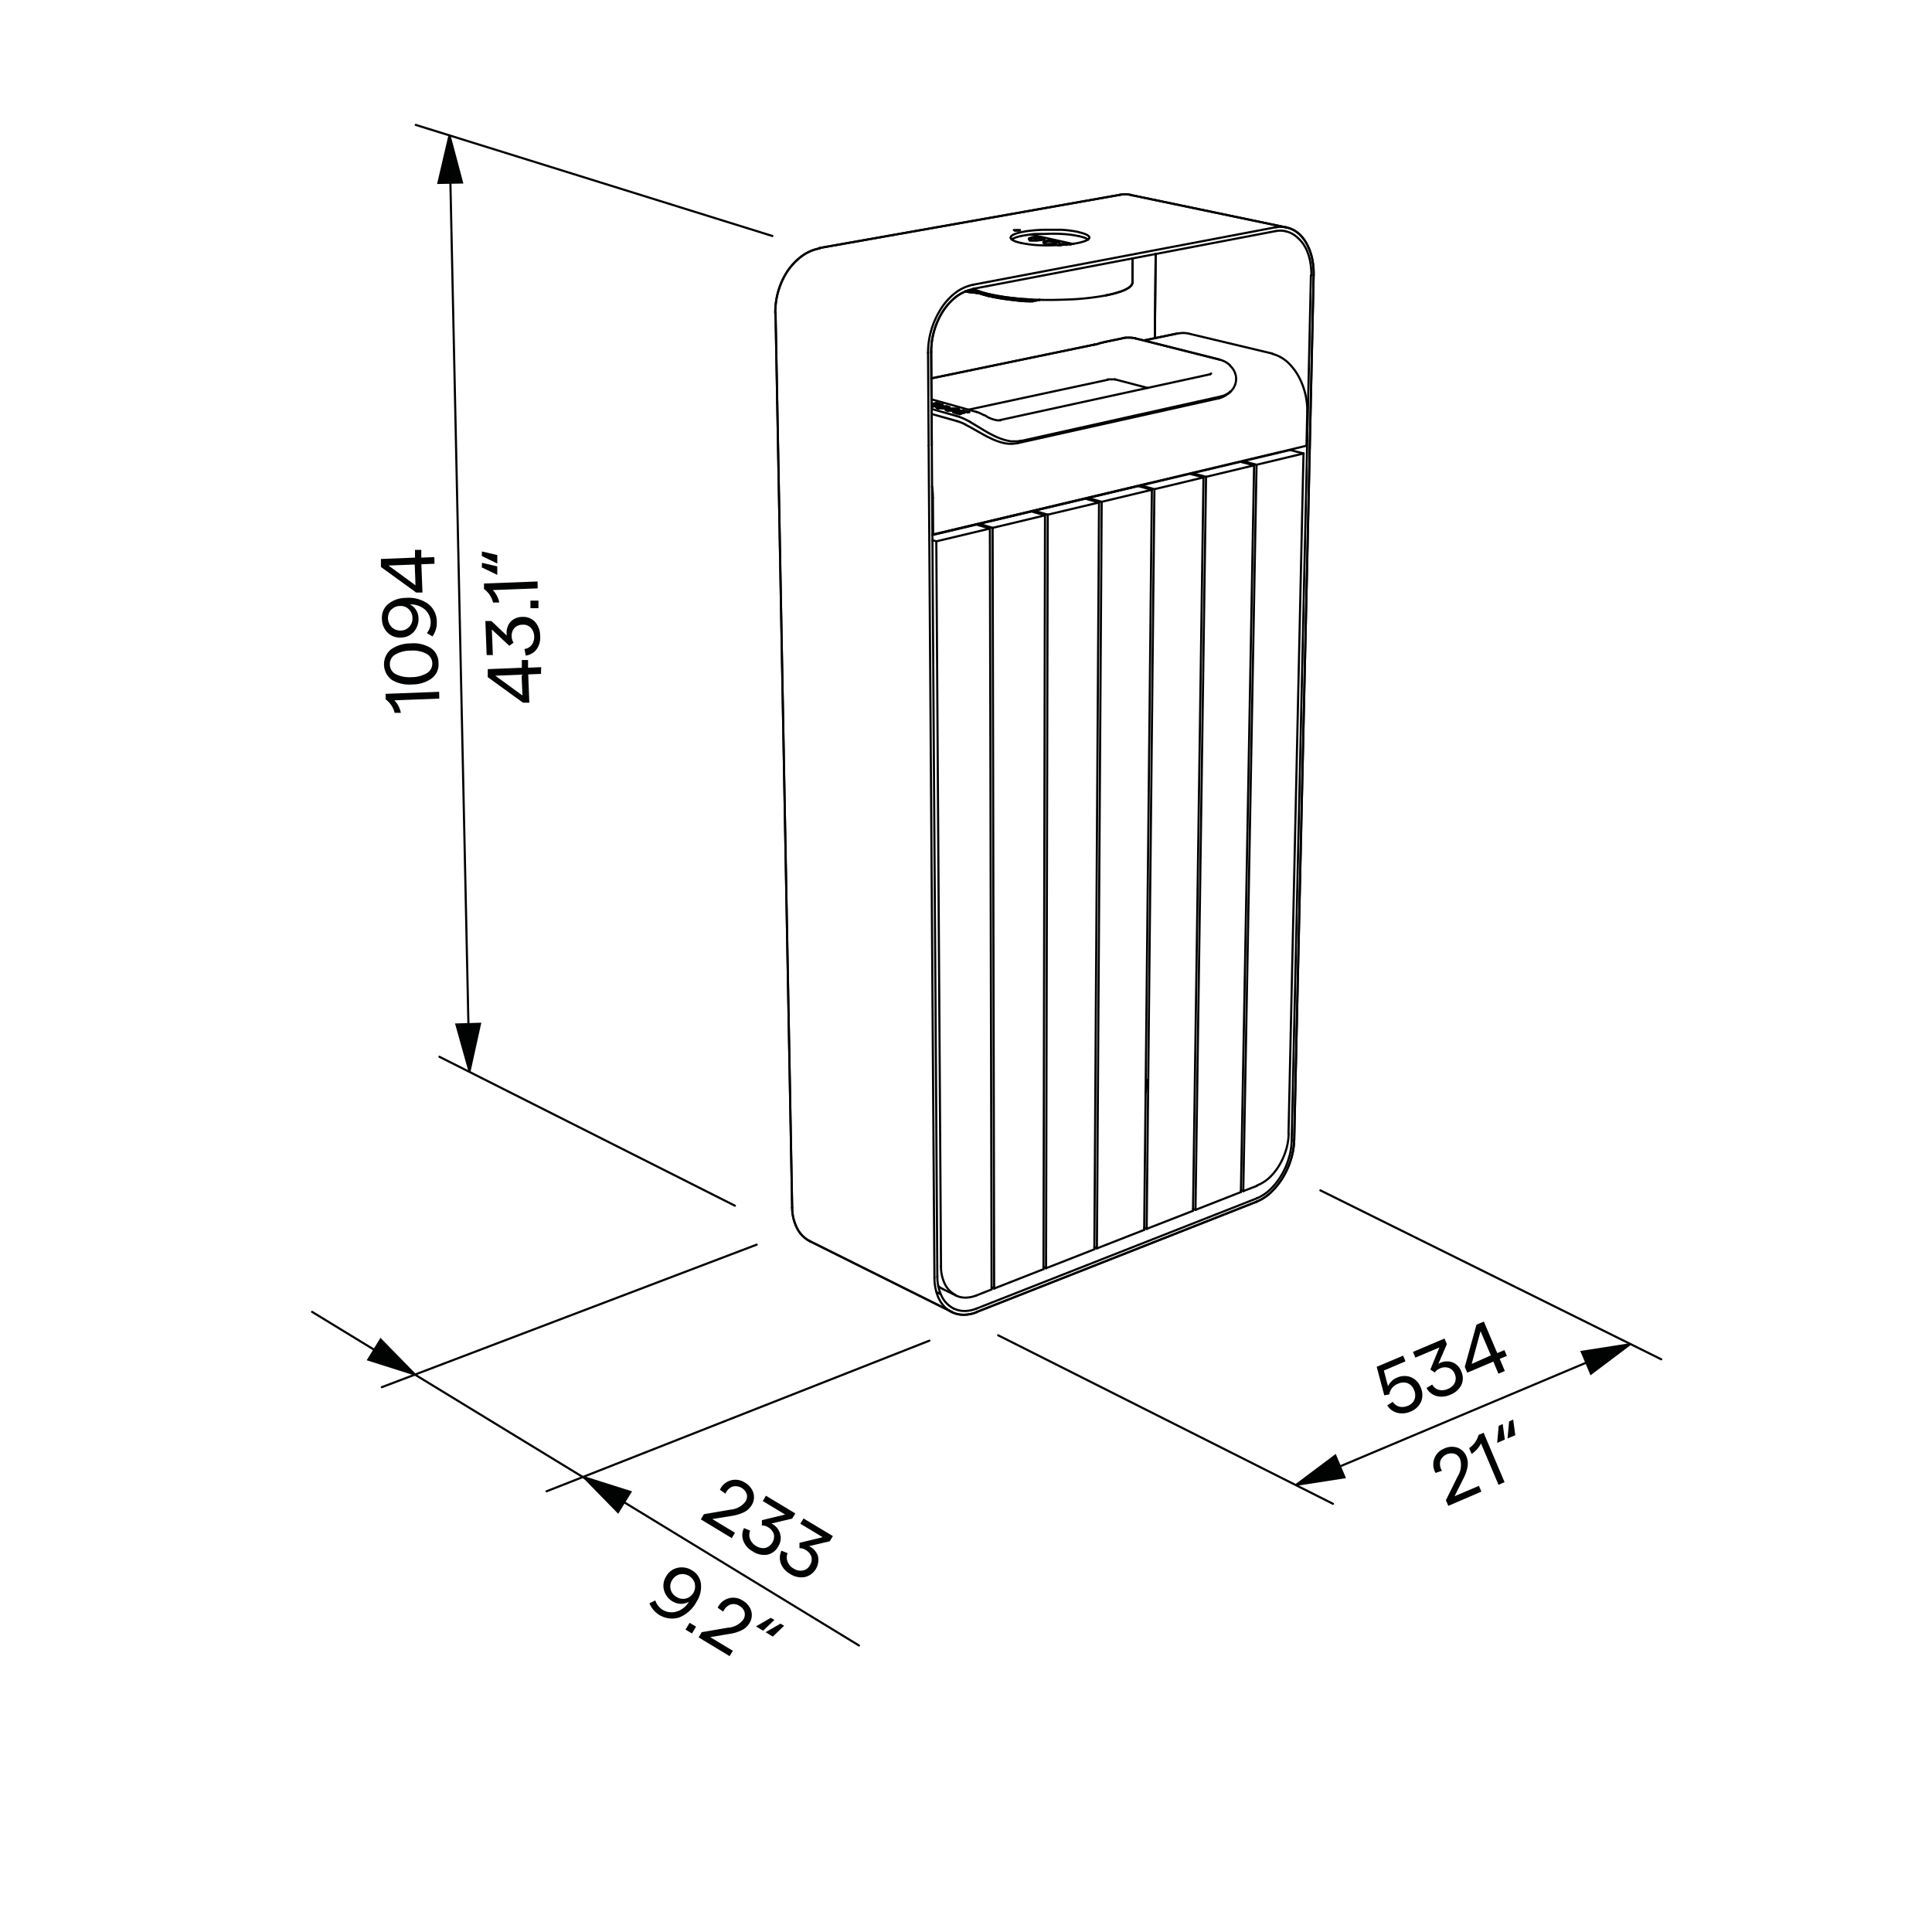 <svg id="Vrstva_1" data-name="Vrstva 1" xmlns="http://www.w3.org/2000/svg" viewBox="0 0 226.77 226.77">
  <defs>
    <style>
      .cls-1 {
        fill: none;
        stroke: #010101;
        stroke-linecap: round;
        stroke-linejoin: round;
      }

      .cls-1, .cls-2 {
        stroke-width: 0.25px;
      }

      .cls-2, .cls-4 {
        fill: #010202;
      }

      .cls-2 {
        stroke: #010202;
        stroke-miterlimit: 10;
      }

      .cls-3 {
        isolation: isolate;
      }
    </style>
  </defs>
  <g>
    <line class="cls-1" x1="110.1" y1="47.95" x2="110.1" y2="47.78"/>
    <path class="cls-1" d="M112.36,48.1a.09.09,0,0,1,0,0l0,0-.11,0"/>
    <line class="cls-1" x1="112.36" y1="48.1" x2="112.36" y2="48.25"/>
    <path class="cls-1" d="M111,48.1a0,0,0,0,0,0,0l0,0,0,0,.06,0,.17,0,.34,0a2.75,2.75,0,0,0,.7,0"/>
    <line class="cls-1" x1="117.4" y1="49.3" x2="142.04" y2="43.93"/>
    <path class="cls-1" d="M119.47,52a3.68,3.68,0,0,1-1.65,0,7,7,0,0,1-1.57-.57l-.38-.18-.37-.2-.73-.41c-.46-.26-1-.57-1.46-.8"/>
    <line class="cls-1" x1="143.06" y1="46.75" x2="119.47" y2="52.01"/>
    <line class="cls-1" x1="109.33" y1="46.87" x2="114.61" y2="48.35"/>
    <line class="cls-1" x1="112.37" y1="49.44" x2="109.35" y2="48.59"/>
    <path class="cls-1" d="M112.62,48.11a.08.08,0,0,1,0,.06l-.08,0-.15,0"/>
    <path class="cls-1" d="M111.27,48.1l0,0,0,0,.11,0"/>
    <line class="cls-1" x1="111.27" y1="48.25" x2="111.27" y2="48.1"/>
    <line class="cls-1" x1="111.18" y1="47.78" x2="111.18" y2="47.8"/>
    <line class="cls-1" x1="109.64" y1="47.52" x2="109.62" y2="47.53"/>
    <line class="cls-1" x1="109.64" y1="47.44" x2="109.64" y2="47.53"/>
    <line class="cls-1" x1="110.69" y1="47.73" x2="110.69" y2="47.83"/>
    <path class="cls-1" d="M110.91,47.89a2,2,0,0,1-.42,0,.76.76,0,0,1-.21,0,.19.19,0,0,1-.1,0s0,0-.06,0l0,0"/>
    <line class="cls-1" x1="110.91" y1="47.97" x2="110.91" y2="47.89"/>
    <path class="cls-1" d="M110.29,47.85l-.11,0,0,0a.07.07,0,0,0,0,.05"/>
    <path class="cls-1" d="M111.38,48s.07-.05.07-.08"/>
    <path class="cls-1" d="M112.21,48.18h0"/>
    <line class="cls-1" x1="112.27" y1="48.42" x2="112.27" y2="48.52"/>
    <path class="cls-1" d="M143.31,46.53a2.63,2.63,0,0,0,.59-.22,1.82,1.82,0,0,0,.51-.36"/>
    <path class="cls-1" d="M119.86,51.75l11.72-2.61,1.47-.33,1.46-.32,2.93-.66,5.87-1.3"/>
    <line class="cls-1" x1="133.28" y1="39.72" x2="143.12" y2="42.2"/>
    <line class="cls-1" x1="134.69" y1="45.53" x2="130.87" y2="44.53"/>
    <line class="cls-1" x1="111.9" y1="48.41" x2="112.62" y2="48.62"/>
    <line class="cls-1" x1="112.57" y1="48.36" x2="113.02" y2="48.48"/>
    <line class="cls-1" x1="112.85" y1="48.21" x2="113.58" y2="48.41"/>
    <line class="cls-1" x1="110.5" y1="47.77" x2="110.91" y2="47.89"/>
    <line class="cls-1" x1="111.18" y1="47.8" x2="111.38" y2="47.86"/>
    <line class="cls-1" x1="109.44" y1="47.48" x2="109.89" y2="47.6"/>
    <line class="cls-1" x1="109.9" y1="47.38" x2="110.44" y2="47.53"/>
    <path class="cls-1" d="M111.18,47.92a2.75,2.75,0,0,1-.7,0l-.34,0-.17,0,0,0,0,0,0,0v0"/>
    <line class="cls-1" x1="109.34" y1="47.69" x2="109.48" y2="47.73"/>
    <line class="cls-1" x1="109.32" y1="44.41" x2="128.45" y2="40.45"/>
    <path class="cls-1" d="M110.69,47.82h0"/>
    <line class="cls-1" x1="109.34" y1="47.5" x2="109.44" y2="47.48"/>
    <line class="cls-1" x1="111.18" y1="47.8" x2="111.18" y2="47.8"/>
    <line class="cls-1" x1="130" y1="44.58" x2="113.66" y2="48.09"/>
    <path class="cls-1" d="M131.8,39.7h0"/>
    <path class="cls-1" d="M133.28,39.72a3.06,3.06,0,0,0-.74-.09l-.37,0-.37.05"/>
    <line class="cls-1" x1="109.64" y1="47.44" x2="109.9" y2="47.38"/>
    <line class="cls-1" x1="109.89" y1="47.6" x2="110.08" y2="47.56"/>
    <line class="cls-1" x1="109.48" y1="47.73" x2="109.68" y2="47.69"/>
    <line class="cls-1" x1="109.93" y1="47.29" x2="109.34" y2="47.41"/>
    <line class="cls-1" x1="110.64" y1="47.49" x2="109.93" y2="47.29"/>
    <line class="cls-1" x1="110.44" y1="47.53" x2="110.64" y2="47.49"/>
    <line class="cls-1" x1="113.05" y1="48.17" x2="112.85" y2="48.21"/>
    <line class="cls-1" x1="113.58" y1="48.41" x2="113.77" y2="48.37"/>
    <line class="cls-1" x1="113.02" y1="48.48" x2="113.22" y2="48.44"/>
    <line class="cls-1" x1="112.62" y1="48.62" x2="112.81" y2="48.57"/>
    <path class="cls-1" d="M130.84,44.53h-.41l-.21,0-.2,0"/>
    <path class="cls-1" d="M130,44.58h0"/>
    <path class="cls-1" d="M140.68,47.11h0"/>
    <path class="cls-1" d="M130.87,44.53h0"/>
    <path class="cls-1" d="M113.84,49.51a7.37,7.37,0,0,0-1.55-.68"/>
    <path class="cls-1" d="M113.84,49.51l.7.42.71.43.35.21.36.21.36.19.37.19a7.67,7.67,0,0,0,1.54.56l.41.08.4,0a2.82,2.82,0,0,0,.82-.08"/>
    <path class="cls-1" d="M144.39,42.89a3.07,3.07,0,0,0-.59-.43,3.29,3.29,0,0,0-.68-.26"/>
    <path class="cls-1" d="M111.46,48a2.37,2.37,0,0,1,.46,0l.24,0,.11,0,.07,0,0,0"/>
    <line class="cls-1" x1="111.38" y1="47.86" x2="111.38" y2="47.87"/>
    <path class="cls-1" d="M111.38,47.86s.07,0,.07-.08"/>
    <line class="cls-1" x1="109.93" y1="47.29" x2="109.93" y2="47.38"/>
    <path class="cls-1" d="M111.18,47.78v0"/>
    <line class="cls-1" x1="129.77" y1="40.12" x2="131.76" y2="39.71"/>
    <path class="cls-1" d="M128.45,40.45c.2,0,.46-.11.66-.17l.33-.08.33-.08"/>
    <path class="cls-1" d="M113.31,49.82a6.37,6.37,0,0,0-.94-.38"/>
    <path class="cls-1" d="M144.41,46a2.08,2.08,0,0,0,.5-.7,2,2,0,0,0,.18-.84,2,2,0,0,0-.19-.83,1.14,1.14,0,0,0-.1-.19l-.12-.19a2.87,2.87,0,0,0-.29-.31"/>
    <path class="cls-1" d="M144.15,46.19a2,2,0,0,1-.51.35,2.86,2.86,0,0,1-.58.21"/>
    <path class="cls-1" d="M110.1,47.78a.09.09,0,0,1,0-.05l.05,0a.23.23,0,0,1,.11,0"/>
    <line class="cls-1" x1="111.18" y1="47.92" x2="111.18" y2="47.93"/>
    <path class="cls-1" d="M110.1,47.8a1.15,1.15,0,0,0-.17.06"/>
    <line class="cls-1" x1="112.27" y1="48.51" x2="112.24" y2="48.51"/>
    <path class="cls-1" d="M111.27,48.13l-.18.06"/>
    <line class="cls-1" x1="111.38" y1="48.02" x2="111.38" y2="48.03"/>
    <path class="cls-1" d="M111.18,47.93h0"/>
    <path class="cls-1" d="M144.41,46l-.26.23"/>
    <line class="cls-1" x1="111.01" y1="48.12" x2="111.01" y2="48.1"/>
    <path class="cls-1" d="M111.21,47.81h0"/>
    <path class="cls-1" d="M110.29,47.68a1.78,1.78,0,0,1,.46,0l.24,0,.11,0a.09.09,0,0,1,.06,0,.05.05,0,0,1,0,0"/>
    <path class="cls-1" d="M111.28,47.9l-.1,0"/>
    <path class="cls-1" d="M112.17,48.21a1.83,1.83,0,0,1-.47,0l-.23,0-.11,0-.07,0a.05.05,0,0,1,0,0"/>
    <path class="cls-1" d="M111.29,48a2.65,2.65,0,0,1,.69-.05l.35,0,.16,0,.06,0,0,0,0,0a0,0,0,0,1,0,0"/>
    <line class="cls-1" x1="112.29" y1="48.83" x2="109.34" y2="48"/>
    <line class="cls-1" x1="110.08" y1="47.56" x2="109.64" y2="47.44"/>
    <line class="cls-1" x1="109.68" y1="47.69" x2="109.34" y2="47.6"/>
    <line class="cls-1" x1="111.28" y1="47.9" x2="110.69" y2="47.73"/>
    <line class="cls-1" x1="110.69" y1="47.73" x2="110.5" y2="47.77"/>
    <line class="cls-1" x1="113.77" y1="48.37" x2="113.05" y2="48.17"/>
    <line class="cls-1" x1="113.22" y1="48.44" x2="112.59" y2="48.27"/>
    <line class="cls-1" x1="112.27" y1="48.42" x2="112.57" y2="48.36"/>
    <line class="cls-1" x1="112.81" y1="48.57" x2="112.27" y2="48.42"/>
    <line class="cls-1" x1="112.59" y1="48.27" x2="111.9" y2="48.41"/>
    <line class="cls-1" x1="112.59" y1="48.27" x2="112.59" y2="48.36"/>
    <path class="cls-1" d="M111.29,48l-.16,0-.07,0s0,0,0,.06"/>
    <line class="cls-1" x1="113.05" y1="48.17" x2="113.05" y2="48.26"/>
    <path class="cls-1" d="M109.85,47.78a.08.08,0,0,1,0-.07l.07,0,.16,0"/>
    <path class="cls-1" d="M112.54,48.19a.64.64,0,0,0-.18-.06"/>
    <path class="cls-1" d="M114.61,48.35a2.06,2.06,0,0,1,.35.12l.34.16.16.09.08,0,.09.05L116,49l.35.15.35.11.37.08h.2l.17,0"/>
    <path class="cls-1" d="M142,43.93a.26.26,0,0,0,.16-.09"/>
    <path class="cls-1" d="M111.45,47.78a0,0,0,0,0,0,0l0,0,0,0-.06,0-.16-.05-.35,0a2.68,2.68,0,0,0-.69.05"/>
    <line class="cls-1" x1="133.28" y1="39.72" x2="143.12" y2="42.2"/>
    <line class="cls-1" x1="109.32" y1="44.41" x2="128.45" y2="40.45"/>
    <path class="cls-1" d="M131.8,39.7h0"/>
    <path class="cls-1" d="M133.28,39.72a3.06,3.06,0,0,0-.74-.09l-.37,0-.37.05"/>
    <line class="cls-1" x1="129.77" y1="40.12" x2="131.76" y2="39.71"/>
    <path class="cls-1" d="M128.45,40.45c.2,0,.46-.11.66-.17l.33-.08.33-.08"/>
    <line class="cls-1" x1="96.19" y1="29.11" x2="131.43" y2="22.87"/>
    <line class="cls-1" x1="153.87" y1="32.34" x2="151.61" y2="133.88"/>
    <line class="cls-1" x1="151.91" y1="133.76" x2="154.19" y2="32.27"/>
    <path class="cls-1" d="M119.13,27.07l0,0h0a0,0,0,0,1,0,0"/>
    <line class="cls-1" x1="109.53" y1="62.73" x2="109.5" y2="58.42"/>
    <line class="cls-1" x1="137.98" y1="56.01" x2="137.9" y2="55.99"/>
    <line class="cls-1" x1="139.07" y1="55.71" x2="139.16" y2="55.73"/>
    <line class="cls-1" x1="153.44" y1="48.3" x2="153.35" y2="52.32"/>
    <path class="cls-1" d="M153.44,48.3a8.43,8.43,0,0,0-1-4.09,6.6,6.6,0,0,0-1.29-1.68,4.17,4.17,0,0,0-1.83-1"/>
    <line class="cls-1" x1="139.49" y1="39.15" x2="149.34" y2="41.5"/>
    <path class="cls-1" d="M139.49,39.15a2.84,2.84,0,0,0-1.23,0"/>
    <line class="cls-1" x1="134.84" y1="56.74" x2="134.84" y2="56.71"/>
    <line class="cls-1" x1="134.84" y1="56.74" x2="134.89" y2="56.75"/>
    <path class="cls-1" d="M129.85,34.66a12.79,12.79,0,0,0,1.72-.45,4.57,4.57,0,0,0,.81-.37c.21-.13.53-.37.54-.67"/>
    <path class="cls-1" d="M122.47,28.44s0-.06,0-.08l.08-.05.18,0"/>
    <path class="cls-1" d="M122.5,28.49a.57.57,0,0,1,.13-.08l.15,0"/>
    <path class="cls-1" d="M124,28.54a5.29,5.29,0,0,1-.8.09,2.82,2.82,0,0,1-.41,0,.84.84,0,0,1-.2-.05l-.06,0,0,0a.43.43,0,0,1,0-.07"/>
    <path class="cls-1" d="M122.78,28.26a3.57,3.57,0,0,1,.8,0l.39.06.2,0,.07,0,.06,0,0,0v0"/>
    <path class="cls-1" d="M124.5,28.64a3,3,0,0,1,.6,0,5.93,5.93,0,0,1,.59.07"/>
    <path class="cls-1" d="M121.08,27.88a3,3,0,0,1,.79,0l.39.05.2,0,.07,0,.06,0,0,0a0,0,0,0,1,0,0"/>
    <path class="cls-1" d="M120.8,28.11a.35.35,0,0,1,.13-.08l.15,0"/>
    <path class="cls-1" d="M124.25,28.49l-.36-.08-.37-.05a3.05,3.05,0,0,0-.74,0"/>
    <path class="cls-1" d="M120.77,28.06a.1.1,0,0,1,0-.08l.09-.05.18-.05"/>
    <line class="cls-1" x1="124.34" y1="28.43" x2="124.34" y2="28.43"/>
    <path class="cls-1" d="M151,26.69a3.15,3.15,0,0,0-1.26,0"/>
    <path class="cls-1" d="M119.73,27l0,0h-.07"/>
    <path class="cls-1" d="M127.87,27.9c0-.13-.12-.22-.21-.28a1.59,1.59,0,0,0-.32-.16,5.6,5.6,0,0,0-.7-.2"/>
    <line class="cls-1" x1="111.71" y1="153.98" x2="95.05" y2="145.68"/>
    <path class="cls-1" d="M111.71,154a3.08,3.08,0,0,0,1.46.32,4.05,4.05,0,0,0,1.46-.3"/>
    <path class="cls-1" d="M95.05,145.68A3.46,3.46,0,0,1,93.48,144a5.36,5.36,0,0,1-.5-2.26"/>
    <line class="cls-1" x1="109.92" y1="151.66" x2="110.42" y2="151.91"/>
    <path class="cls-1" d="M127.73,28.13a1.81,1.81,0,0,0-.52-.26,5.29,5.29,0,0,0-.57-.15"/>
    <path class="cls-1" d="M114.63,153.59a3.94,3.94,0,0,1-1.36.29,3,3,0,0,1-1.35-.3"/>
    <path class="cls-1" d="M150.87,27.14a3,3,0,0,1,1.42.74,4.19,4.19,0,0,1,1,1.3,6,6,0,0,1,.5,1.54,8,8,0,0,1,.13,1.62"/>
    <path class="cls-1" d="M114.86,34.4a11.64,11.64,0,0,0,1.15.34"/>
    <path class="cls-1" d="M121.2,35.36a1.74,1.74,0,0,1-.32,0"/>
    <path class="cls-1" d="M120.88,35.37c-.82,0-1.64-.11-2.45-.21s-1.64-.24-2.42-.42"/>
    <path class="cls-1" d="M120.88,35.14c-.82,0-1.64-.11-2.45-.21s-1.64-.24-2.42-.42"/>
    <path class="cls-1" d="M114.86,34.4a.75.75,0,0,0-.26,0"/>
    <path class="cls-1" d="M114.6,34.36a5.65,5.65,0,0,1-1.16-.13"/>
    <path class="cls-1" d="M114.6,34.13a7.45,7.45,0,0,1-.94-.08"/>
    <path class="cls-1" d="M113.29,34.19l.15,0"/>
    <line class="cls-1" x1="132.94" y1="30.33" x2="132.92" y2="33.17"/>
    <line class="cls-1" x1="109.44" y1="62.77" x2="134.84" y2="56.74"/>
    <line class="cls-1" x1="109.44" y1="62.7" x2="109.53" y2="62.73"/>
    <path class="cls-1" d="M109.4,57.11a8.17,8.17,0,0,1,.1,1.31"/>
    <line class="cls-1" x1="135.55" y1="39.69" x2="135.65" y2="29.81"/>
    <path class="cls-1" d="M134.47,128.25a7.49,7.49,0,0,0,.18-1.49"/>
    <path class="cls-1" d="M116,34.51a11.64,11.64,0,0,1-1.15-.34"/>
    <path class="cls-1" d="M121,35.14h-.08"/>
    <line class="cls-1" x1="122.05" y1="35.19" x2="121.2" y2="35.36"/>
    <path class="cls-1" d="M114.22,33.42a5.13,5.13,0,0,0-2.29,1.12,7.38,7.38,0,0,0-1.66,2,9.54,9.54,0,0,0-1.34,4.91"/>
    <line class="cls-1" x1="109" y1="52.31" x2="109.68" y2="149.98"/>
    <line class="cls-1" x1="120.96" y1="27.53" x2="125.99" y2="28.65"/>
    <path class="cls-1" d="M121.73,28.23c-.12-.1-.24-.18-.37-.27"/>
    <path class="cls-1" d="M125.2,28.74a3.28,3.28,0,0,0-.7,0"/>
    <line class="cls-1" x1="91.23" y1="47.29" x2="91.03" y2="36.76"/>
    <path class="cls-1" d="M124.34,28.8l.16,0"/>
    <path class="cls-1" d="M149.69,27.13a3.12,3.12,0,0,1,1.18,0"/>
    <path class="cls-1" d="M124.19,28.81c0-.06.09-.1.14-.12l.17-.05"/>
    <line class="cls-1" x1="149.7" y1="26.68" x2="114.22" y2="33.42"/>
    <path class="cls-1" d="M118.63,27.89a.22.22,0,0,1,.05-.14s0-.05.06-.07l.09-.07a2.1,2.1,0,0,1,.26-.13l.36-.13.47-.11.54-.1a18,18,0,0,1,2.07-.17c.68,0,1.38,0,2.06,0a14,14,0,0,1,2,.26"/>
    <path class="cls-1" d="M151.61,133.88a7.51,7.51,0,0,1-.33,2.05,8.35,8.35,0,0,1-.82,1.92,7.82,7.82,0,0,1-1.26,1.66,5.17,5.17,0,0,1-1.72,1.16"/>
    <path class="cls-1" d="M147.47,141.06a5.45,5.45,0,0,0,1.85-1.25,8.4,8.4,0,0,0,1.36-1.78,9.61,9.61,0,0,0,.88-2.06,8.64,8.64,0,0,0,.35-2.21"/>
    <path class="cls-1" d="M131.43,22.87a3.19,3.19,0,0,1,1.27,0"/>
    <path class="cls-1" d="M154.19,32.27a8.36,8.36,0,0,0-.14-1.73,6.45,6.45,0,0,0-.54-1.66,4.55,4.55,0,0,0-1-1.4,3.31,3.31,0,0,0-1.53-.79"/>
    <path class="cls-1" d="M122.32,28.16a7.22,7.22,0,0,1-.8.08,2.82,2.82,0,0,1-.41,0l-.19,0-.07,0a.05.05,0,0,1,0,0,.07.07,0,0,1,0-.06"/>
    <path class="cls-1" d="M122.63,28.05h0l0,0,0,0-.08,0-.16,0"/>
    <path class="cls-1" d="M122.53,28.11a1.47,1.47,0,0,0-.35-.08l-.37-.05a3,3,0,0,0-.73,0"/>
    <path class="cls-1" d="M124.34,28.43s0,0,0,0h0l0,0-.08,0-.17,0"/>
    <path class="cls-1" d="M114.24,33.89l.36.18.43.16a4.91,4.91,0,0,0,.51.15c.18.06.37.1.56.15l.93.19,1,.16c1.28.17,2.64.27,3.93.31s2.65,0,4-.06a30.39,30.39,0,0,0,3.92-.47"/>
    <path class="cls-1" d="M91,36.76A8.9,8.9,0,0,1,92.32,32,7.34,7.34,0,0,1,94,30.15a5.14,5.14,0,0,1,2.23-1"/>
    <path class="cls-1" d="M119.13,27.07a1.56,1.56,0,0,0,.31,0h.15l.08,0,0,0h0"/>
    <line class="cls-1" x1="92.98" y1="141.76" x2="91.23" y2="47.29"/>
    <line class="cls-1" x1="153.35" y1="52.32" x2="109.53" y2="62.73"/>
    <line class="cls-1" x1="134.25" y1="39.96" x2="138.26" y2="39.13"/>
    <path class="cls-1" d="M126.64,27.72a13.08,13.08,0,0,0-2-.26,19.07,19.07,0,0,0-2,0c-.33,0-.66,0-1,0s-.66.06-1,.11l-.52.08-.46.09-.31.09-.26.09-.2.1a.54.54,0,0,0-.15.09"/>
    <path class="cls-1" d="M119.82,28.51a4.85,4.85,0,0,1-.68-.19,3,3,0,0,1-.31-.16c-.09-.06-.2-.15-.2-.27"/>
    <line class="cls-1" x1="114.22" y1="33.9" x2="149.69" y2="27.13"/>
    <line class="cls-1" x1="108.93" y1="41.4" x2="109" y2="52.31"/>
    <line class="cls-1" x1="109.3" y1="41.32" x2="109.37" y2="52.23"/>
    <path class="cls-1" d="M109.3,41.32a8.9,8.9,0,0,1,1.24-4.56,7.1,7.1,0,0,1,1.55-1.82,4.83,4.83,0,0,1,2.13-1"/>
    <path class="cls-1" d="M119.82,28.51a12.93,12.93,0,0,0,2.05.27,20.68,20.68,0,0,0,2.08,0,15.91,15.91,0,0,0,2.07-.18,4.85,4.85,0,0,0,.55-.09,4.05,4.05,0,0,0,.47-.12,2.65,2.65,0,0,0,.37-.12,1.3,1.3,0,0,0,.26-.14l.09-.07.06-.06a.24.24,0,0,0,.05-.14"/>
    <path class="cls-1" d="M109.68,150a5.9,5.9,0,0,0,.46,2.3,4.3,4.3,0,0,0,.64,1,3.2,3.2,0,0,0,.93.71"/>
    <line class="cls-1" x1="109.37" y1="52.23" x2="110.02" y2="149.84"/>
    <path class="cls-1" d="M111.92,153.58a3.18,3.18,0,0,1-1.46-1.59,5.3,5.3,0,0,1-.44-2.15"/>
    <line class="cls-1" x1="114.63" y1="154" x2="147.47" y2="141.06"/>
    <line class="cls-1" x1="147.48" y1="140.67" x2="114.63" y2="153.59"/>
    <path class="cls-1" d="M119,27h0l0,0h.08l.15,0a1.63,1.63,0,0,1,.31,0"/>
    <line class="cls-1" x1="132.7" y1="22.88" x2="150.96" y2="26.69"/>
    <path class="cls-1" d="M114.86,34.17a.75.75,0,0,0-.26,0"/>
    <line class="cls-1" x1="145.65" y1="139.92" x2="140.32" y2="142.01"/>
    <line class="cls-1" x1="140.32" y1="142.01" x2="140.04" y2="141.88"/>
    <line class="cls-1" x1="141.56" y1="55.97" x2="139.97" y2="55.54"/>
    <line class="cls-1" x1="139.97" y1="55.54" x2="145.61" y2="54.2"/>
    <line class="cls-1" x1="129.31" y1="58.9" x2="135.2" y2="57.49"/>
    <line class="cls-1" x1="133.91" y1="57.14" x2="133.92" y2="56.98"/>
    <path class="cls-1" d="M145.93,139.81l1.56-85.26"/>
    <line class="cls-1" x1="116.51" y1="61.96" x2="114.94" y2="61.49"/>
    <line class="cls-1" x1="127.73" y1="58.45" x2="133.61" y2="57.05"/>
    <line class="cls-1" x1="129.31" y1="58.9" x2="127.73" y2="58.45"/>
    <line class="cls-1" x1="128.75" y1="146.53" x2="128.45" y2="146.39"/>
    <line class="cls-1" x1="134.3" y1="144.36" x2="128.75" y2="146.53"/>
    <path class="cls-1" d="M147.49,54.55,153,53.23"/>
    <path class="cls-1" d="M151.26,133.07a7.15,7.15,0,0,1-.29,1.85,8.27,8.27,0,0,1-.74,1.73,6.86,6.86,0,0,1-1.14,1.49,4.66,4.66,0,0,1-1.54,1"/>
    <path class="cls-1" d="M153,53.23q-.89,39.93-1.76,79.84"/>
    <path class="cls-1" d="M145.9,54.13l5.53-1.31"/>
    <line class="cls-1" x1="153.02" y1="53.23" x2="151.43" y2="52.82"/>
    <line class="cls-1" x1="147.49" y1="54.55" x2="145.9" y2="54.13"/>
    <line class="cls-1" x1="145.93" y1="139.81" x2="145.66" y2="139.69"/>
    <path class="cls-1" d="M147.55,139.18l-1.62.63"/>
    <line class="cls-1" x1="114.94" y1="61.49" x2="121.08" y2="60.03"/>
    <path class="cls-1" d="M116.19,62l.2,89.31"/>
    <line class="cls-1" x1="116.19" y1="62.04" x2="114.61" y2="61.57"/>
    <line class="cls-1" x1="129" y1="58.98" x2="127.41" y2="58.53"/>
    <line class="cls-1" x1="129" y1="58.98" x2="128.45" y2="146.64"/>
    <line class="cls-1" x1="147.2" y1="54.62" x2="145.61" y2="54.2"/>
    <line class="cls-1" x1="147.2" y1="54.62" x2="145.65" y2="139.92"/>
    <line class="cls-1" x1="116.69" y1="151.24" x2="116.39" y2="151.09"/>
    <line class="cls-1" x1="122.48" y1="148.97" x2="116.69" y2="151.24"/>
    <line class="cls-1" x1="134.59" y1="144.24" x2="135.5" y2="57.42"/>
    <line class="cls-1" x1="135.2" y1="57.49" x2="133.61" y2="57.05"/>
    <line class="cls-1" x1="135.2" y1="57.49" x2="134.3" y2="144.36"/>
    <line class="cls-1" x1="122.66" y1="60.49" x2="121.08" y2="60.03"/>
    <line class="cls-1" x1="122.66" y1="60.49" x2="122.48" y2="148.97"/>
    <line class="cls-1" x1="134.59" y1="144.24" x2="134.3" y2="144.11"/>
    <line class="cls-1" x1="133.92" y1="56.98" x2="139.67" y2="55.61"/>
    <line class="cls-1" x1="141.26" y1="56.04" x2="139.67" y2="55.61"/>
    <line class="cls-1" x1="141.26" y1="56.04" x2="140.03" y2="142.12"/>
    <line class="cls-1" x1="140.03" y1="142.12" x2="134.59" y2="144.24"/>
    <path class="cls-1" d="M109.9,63.54l6.29-1.5"/>
    <path class="cls-1" d="M110.45,148.68q-.28-42.57-.55-85.14"/>
    <line class="cls-1" x1="122.98" y1="60.41" x2="129" y2="58.98"/>
    <line class="cls-1" x1="122.78" y1="148.86" x2="122.98" y2="60.41"/>
    <line class="cls-1" x1="141.56" y1="55.97" x2="147.2" y2="54.62"/>
    <line class="cls-1" x1="140.32" y1="142.01" x2="141.56" y2="55.97"/>
    <line class="cls-1" x1="128.75" y1="146.53" x2="129.31" y2="58.9"/>
    <line class="cls-1" x1="116.51" y1="61.96" x2="122.66" y2="60.49"/>
    <line class="cls-1" x1="116.69" y1="151.24" x2="116.51" y2="61.96"/>
    <line class="cls-1" x1="135.5" y1="57.42" x2="141.26" y2="56.04"/>
    <line class="cls-1" x1="135.5" y1="57.42" x2="133.92" y2="56.98"/>
    <line class="cls-1" x1="121.4" y1="60.12" x2="121.4" y2="59.95"/>
    <line class="cls-1" x1="139.97" y1="55.69" x2="139.97" y2="55.54"/>
    <line class="cls-1" x1="128.45" y1="146.64" x2="122.78" y2="148.86"/>
    <line class="cls-1" x1="122.78" y1="148.86" x2="122.48" y2="148.71"/>
    <line class="cls-1" x1="122.98" y1="60.41" x2="121.4" y2="59.95"/>
    <line class="cls-1" x1="121.4" y1="59.95" x2="127.41" y2="58.53"/>
    <line class="cls-1" x1="109.9" y1="63.54" x2="109.45" y2="63.4"/>
    <line class="cls-1" x1="127.73" y1="58.61" x2="127.73" y2="58.45"/>
    <path class="cls-1" d="M145.9,54.28v-.15"/>
    <line class="cls-1" x1="114.94" y1="61.67" x2="114.94" y2="61.49"/>
    <path class="cls-1" d="M116.39,151.35l-1.8.71"/>
    <path class="cls-1" d="M114.59,152.06a3.64,3.64,0,0,1-1.22.25,2.55,2.55,0,0,1-1.21-.27"/>
    <line class="cls-1" x1="112.16" y1="152.04" x2="110.68" y2="151.31"/>
    <path class="cls-1" d="M110.68,151.31a2.48,2.48,0,0,1-.55-.36"/>
    <path class="cls-1" d="M112.16,152a2.83,2.83,0,0,1-1.32-1.43,4.6,4.6,0,0,1-.39-1.93"/>
    <path class="cls-1" d="M109.44,62.8l5.17-1.23"/>
    <line class="cls-1" x1="114.63" y1="154" x2="147.47" y2="141.06"/>
    <line class="cls-1" x1="132.94" y1="30.33" x2="132.92" y2="33.17"/>
    <path class="cls-1" d="M113.29,34.19l.15,0"/>
    <line class="cls-1" x1="92.98" y1="141.76" x2="91.23" y2="47.29"/>
    <path class="cls-1" d="M114.6,34.36a5.65,5.65,0,0,1-1.16-.13"/>
    <path class="cls-1" d="M91,36.76A8.9,8.9,0,0,1,92.32,32,7.34,7.34,0,0,1,94,30.15a5.14,5.14,0,0,1,2.23-1"/>
    <path class="cls-1" d="M114.86,34.4a.75.75,0,0,0-.26,0"/>
    <path class="cls-1" d="M120.88,35.37c-.82,0-1.64-.11-2.45-.21s-1.64-.24-2.42-.42"/>
    <path class="cls-1" d="M121.2,35.36a1.74,1.74,0,0,1-.32,0"/>
    <path class="cls-1" d="M114.86,34.4a11.64,11.64,0,0,0,1.15.34"/>
    <line class="cls-1" x1="135.55" y1="39.69" x2="135.65" y2="29.81"/>
    <line class="cls-1" x1="122.05" y1="35.19" x2="121.2" y2="35.36"/>
    <line class="cls-1" x1="132.7" y1="22.88" x2="150.96" y2="26.69"/>
    <line class="cls-1" x1="111.71" y1="153.98" x2="95.05" y2="145.68"/>
    <path class="cls-1" d="M111.71,154a3.08,3.08,0,0,0,1.46.32,4.05,4.05,0,0,0,1.46-.3"/>
    <path class="cls-1" d="M95.05,145.68A3.46,3.46,0,0,1,93.48,144a5.36,5.36,0,0,1-.5-2.26"/>
    <line class="cls-1" x1="134.25" y1="39.96" x2="138.26" y2="39.13"/>
    <path class="cls-1" d="M129.85,34.66a12.79,12.79,0,0,0,1.72-.45,4.57,4.57,0,0,0,.81-.37c.21-.13.53-.37.54-.67"/>
    <line class="cls-1" x1="109.3" y1="41.32" x2="109.37" y2="52.23"/>
    <path class="cls-1" d="M109.3,41.32a8.9,8.9,0,0,1,1.24-4.56,7.1,7.1,0,0,1,1.55-1.82,4.83,4.83,0,0,1,2.13-1"/>
    <line class="cls-1" x1="151.91" y1="133.76" x2="154.19" y2="32.27"/>
    <line class="cls-1" x1="96.19" y1="29.11" x2="131.43" y2="22.87"/>
    <path class="cls-1" d="M154.19,32.27a8.36,8.36,0,0,0-.14-1.73,6.45,6.45,0,0,0-.54-1.66,4.55,4.55,0,0,0-1-1.4,3.31,3.31,0,0,0-1.53-.79"/>
    <path class="cls-1" d="M131.43,22.87a3.19,3.19,0,0,1,1.27,0"/>
    <path class="cls-1" d="M147.47,141.06a5.45,5.45,0,0,0,1.85-1.25,8.4,8.4,0,0,0,1.36-1.78,9.61,9.61,0,0,0,.88-2.06,8.64,8.64,0,0,0,.35-2.21"/>
    <line class="cls-1" x1="91.23" y1="47.29" x2="91.03" y2="36.76"/>
  </g>
  <line class="cls-1" x1="86.26" y1="141.52" x2="51.58" y2="124.04"/>
  <line class="cls-1" x1="90.66" y1="27.7" x2="48.8" y2="14.66"/>
  <line class="cls-1" x1="152.13" y1="174.29" x2="191.34" y2="157.77"/>
  <line class="cls-1" x1="156.46" y1="176.51" x2="117.16" y2="156.73"/>
  <line class="cls-1" x1="154.98" y1="139.72" x2="194.99" y2="159.55"/>
  <line class="cls-1" x1="88.82" y1="146.09" x2="44.82" y2="162.82"/>
  <line class="cls-1" x1="36.63" y1="153.98" x2="100.82" y2="193.14"/>
  <line class="cls-1" x1="109.09" y1="157.36" x2="64.16" y2="175.04"/>
  <polyline class="cls-2" points="68.54 173.39 74 175.12 72.54 177.48 68.54 173.39"/>
  <polyline class="cls-2" points="48.68 161.32 43.23 159.59 44.68 157.23 48.68 161.32"/>
  <g>
    <g class="cls-3">
      <path class="cls-4" d="M79,188a2.18,2.18,0,0,1-1.06-1.34,2,2,0,0,1,.26-1.64,2,2,0,0,1,1.35-1,2.25,2.25,0,0,1,1.72.33,2.06,2.06,0,0,1,1,1.55,3.21,3.21,0,0,1-.52,2.12,4,4,0,0,1-2.05,1.84,2.86,2.86,0,0,1-3.47-1.67l.69-.34a2,2,0,0,0,2.52,1.3A2.47,2.47,0,0,0,80.86,188a1.69,1.69,0,0,1-.92.25A2,2,0,0,1,79,188Zm2.56-2.14a1.53,1.53,0,0,0-1.77-1.07,1.48,1.48,0,0,0-.9.68,1.37,1.37,0,0,0-.17,1.09,1.41,1.41,0,0,0,.68.88,1.45,1.45,0,0,0,1.1.19,1.41,1.41,0,0,0,.88-.66A1.46,1.46,0,0,0,81.53,185.81Z"/>
      <path class="cls-4" d="M80.94,190.48l.76.45-.48.8-.76-.45Z"/>
      <path class="cls-4" d="M82,192.19l.36-.61,3.08-.53a2.43,2.43,0,0,0,1.79-.93,1.11,1.11,0,0,0,.16-.9,1.24,1.24,0,0,0-.59-.72,1.22,1.22,0,0,0-1.08-.16,1.53,1.53,0,0,0-.83.83l-.65-.46a2,2,0,0,1,2.94-.84,2.15,2.15,0,0,1,1,1.22,1.79,1.79,0,0,1-.23,1.46,2.09,2.09,0,0,1-.87.79,4.93,4.93,0,0,1-1.51.45l-2.21.37,2.66,1.6-.38.63Z"/>
      <path class="cls-4" d="M90.9,190.13l-1.33,1.28-.84-.51,1.73-1Zm1.14.69-1.33,1.28-.85-.52,1.74-1Z"/>
    </g>
    <g class="cls-3">
      <path class="cls-4" d="M82.26,178.34l.36-.61,3.08-.53a2.46,2.46,0,0,0,1.79-.94,1.12,1.12,0,0,0,.16-.89,1.41,1.41,0,0,0-1.68-.88,1.51,1.51,0,0,0-.82.83l-.65-.46a2,2,0,0,1,2.93-.84,2.13,2.13,0,0,1,1,1.21,1.77,1.77,0,0,1-.22,1.47,2.16,2.16,0,0,1-.87.79,4.93,4.93,0,0,1-1.51.45l-2.22.36,2.66,1.61-.38.63Z"/>
      <path class="cls-4" d="M88.32,182.08a2.4,2.4,0,0,1-1.07-1.22,1.87,1.87,0,0,1,.08-1.5l.72.3a1.27,1.27,0,0,0,0,1,1.58,1.58,0,0,0,.7.8,1.5,1.5,0,0,0,1.08.23,1.4,1.4,0,0,0,1-1.62,1.48,1.48,0,0,0-.71-.83,1.19,1.19,0,0,0-.69-.18l0-.63,2.72-.66-2.62-1.58.37-.63,3.45,2.08-.37.61-2.43.57A1.94,1.94,0,0,1,91.56,180a1.83,1.83,0,0,1-.24,1.55,1.88,1.88,0,0,1-1.29.94A2.45,2.45,0,0,1,88.32,182.08Z"/>
      <path class="cls-4" d="M92.72,184.73a2.37,2.37,0,0,1-1.07-1.22,1.92,1.92,0,0,1,.08-1.5l.72.3a1.27,1.27,0,0,0,0,1,1.54,1.54,0,0,0,.7.8,1.51,1.51,0,0,0,1.08.23,1.21,1.21,0,0,0,.83-.61,1.26,1.26,0,0,0,.18-1,1.46,1.46,0,0,0-.71-.82,1.2,1.2,0,0,0-.69-.19l0-.63,2.72-.66-2.62-1.58.37-.62,3.45,2.07-.37.61-2.43.57A2,2,0,0,1,96,182.62a2.06,2.06,0,0,1-1.54,2.49A2.4,2.4,0,0,1,92.72,184.73Z"/>
    </g>
  </g>
  <polyline class="cls-2" points="152.16 174.28 156.73 170.85 157.81 173.4 152.16 174.28"/>
  <polyline class="cls-2" points="191.31 157.79 186.74 161.23 185.66 158.67 191.31 157.79"/>
  <polyline class="cls-2" points="55.11 125.75 53.57 120.25 56.34 120.17 55.11 125.75"/>
  <polyline class="cls-2" points="52.76 15.89 54.23 21.42 51.46 21.47 52.76 15.89"/>
  <g>
    <g class="cls-3">
      <path class="cls-4" d="M63.5,79.1,62,79.16l.13,3.32-.74,0-4.14-3,0-.94,4-.16,0-.91.73,0,0,.9,1.54-.06Zm-2.18,2.53-.1-2.44-3.08.12Z"/>
      <path class="cls-4" d="M63.4,74.63A2.36,2.36,0,0,1,63,76.19a1.88,1.88,0,0,1-1.29.76l-.15-.77a1.29,1.29,0,0,0,.86-.5,1.57,1.57,0,0,0,.28-1,1.53,1.53,0,0,0-.4-1,1.22,1.22,0,0,0-1-.35,1.24,1.24,0,0,0-.94.41,1.41,1.41,0,0,0-.3,1,1.37,1.37,0,0,0,.22.69l-.5.37-2.05-1.91.12,3-.73,0-.15-4,.71,0,1.81,1.72a2,2,0,0,1,.37-1.55,1.86,1.86,0,0,1,1.43-.65,1.91,1.91,0,0,1,1.5.57A2.46,2.46,0,0,1,63.4,74.63Z"/>
      <path class="cls-4" d="M62.26,71.39l0-.89.94,0,0,.88Z"/>
      <path class="cls-4" d="M63.11,69.06l-5.27.2a2.81,2.81,0,0,1,.76,1.46l-.73,0a2.75,2.75,0,0,0-1.06-1.58l0-.65,6.29-.24Z"/>
      <path class="cls-4" d="M56.57,64.73l1.8.42,0,1-1.82-.89Zm0,1.33,1.8.42,0,1-1.82-.88Z"/>
    </g>
    <g class="cls-3">
      <path class="cls-4" d="M51.56,82l-5.27.2a2.88,2.88,0,0,1,.76,1.47l-.73,0a2.72,2.72,0,0,0-1.06-1.58l0-.65,6.29-.24Z"/>
      <path class="cls-4" d="M51.47,77.81a2.06,2.06,0,0,1-.8,1.82,3.93,3.93,0,0,1-2.32.71A4,4,0,0,1,46,79.81a2.28,2.28,0,0,1-.13-3.57,4,4,0,0,1,2.32-.72,3.87,3.87,0,0,1,2.37.54A2.07,2.07,0,0,1,51.47,77.81Zm-.73,0A1.29,1.29,0,0,0,50,76.71a3.43,3.43,0,0,0-1.83-.34,3.51,3.51,0,0,0-1.81.48A1.28,1.28,0,0,0,45.76,78a1.29,1.29,0,0,0,.71,1.14,3.65,3.65,0,0,0,1.84.34A3.51,3.51,0,0,0,50.12,79,1.29,1.29,0,0,0,50.74,77.84Z"/>
      <path class="cls-4" d="M49.12,72.53a2.25,2.25,0,0,1-.54,1.62,2,2,0,0,1-1.52.68,2,2,0,0,1-1.57-.58,2.26,2.26,0,0,1-.66-1.62,2.06,2.06,0,0,1,.72-1.72,3.24,3.24,0,0,1,2.06-.73,3.94,3.94,0,0,1,2.66.71,2.64,2.64,0,0,1,1,2.07,2.75,2.75,0,0,1-.51,1.74l-.66-.39A1.92,1.92,0,0,0,50.55,73a2,2,0,0,0-.72-1.49,2.5,2.5,0,0,0-1.72-.56,1.64,1.64,0,0,1,.72.64A1.87,1.87,0,0,1,49.12,72.53Zm-3.19-1A1.51,1.51,0,0,0,46,73.63a1.43,1.43,0,0,0,1.05.38,1.38,1.38,0,0,0,1-.45,1.42,1.42,0,0,0,.36-1.06,1.38,1.38,0,0,0-.44-1,1.34,1.34,0,0,0-1-.37A1.43,1.43,0,0,0,45.93,71.56Z"/>
      <path class="cls-4" d="M51,66.17l-1.54.06.13,3.32-.74,0-4.14-3,0-.94,4-.16,0-.91.74,0,0,.91,1.53-.06ZM48.77,68.7l-.09-2.44-3.08.12Z"/>
    </g>
  </g>
  <g>
    <g class="cls-3">
      <path class="cls-4" d="M170,176.75l-.29-.65,1.38-2.8a2.47,2.47,0,0,0,.3-2,1.09,1.09,0,0,0-.63-.65,1.39,1.39,0,0,0-1.7.83,1.48,1.48,0,0,0,.19,1.15l-.75.26a2,2,0,0,1,1-2.86,2.12,2.12,0,0,1,1.57-.11,1.77,1.77,0,0,1,1.06,1.05,2.14,2.14,0,0,1,.13,1.16,4.89,4.89,0,0,1-.53,1.49l-1,2,2.86-1.22.29.68Z"/>
      <path class="cls-4" d="M175.89,174.28l-2.06-4.86a3,3,0,0,1-1.1,1.23l-.29-.67a2.83,2.83,0,0,0,1.11-1.55l.59-.26,2.46,5.8Z"/>
      <path class="cls-4" d="M176.38,167.14l.25,1.83-.9.39.18-2Zm1.23-.52.25,1.84-.91.38.18-2Z"/>
    </g>
    <g class="cls-3">
      <path class="cls-4" d="M165.6,165.67a2.41,2.41,0,0,1-1.59.16,1.92,1.92,0,0,1-1.18-.87l.65-.42a1.32,1.32,0,0,0,.78.57,1.63,1.63,0,0,0,1-.11,1.3,1.3,0,0,0,.77-.75,1.42,1.42,0,0,0-.06-1.1,1.37,1.37,0,0,0-.76-.8,1.48,1.48,0,0,0-1.14.08,1.57,1.57,0,0,0-1,1.24l-.59.11-.89-3.35,3.1-1.31.28.67-2.54,1.08.49,1.84a2,2,0,0,1,.41-.58,1.68,1.68,0,0,1,.58-.4,2.15,2.15,0,0,1,1.68-.09,2.06,2.06,0,0,1,1.15,1.18,2.11,2.11,0,0,1,.07,1.68A2.22,2.22,0,0,1,165.6,165.67Z"/>
      <path class="cls-4" d="M170.22,163.71a2.41,2.41,0,0,1-1.61.15,1.89,1.89,0,0,1-1.17-.94l.67-.41a1.22,1.22,0,0,0,.77.62,1.56,1.56,0,0,0,1.05-.1,1.46,1.46,0,0,0,.83-.74,1.24,1.24,0,0,0,0-1,1.19,1.19,0,0,0-.71-.73,1.43,1.43,0,0,0-1.08.08,1.31,1.31,0,0,0-.56.46l-.52-.35,1.06-2.59-2.82,1.19-.28-.67,3.7-1.57.28.66-1,2.31a1.92,1.92,0,0,1,1.58-.2,1.8,1.8,0,0,1,1.11,1.1,1.87,1.87,0,0,1,0,1.6A2.4,2.4,0,0,1,170.22,163.71Z"/>
      <path class="cls-4" d="M175.88,161.24l-.6-1.42-3.06,1.3-.29-.68,1.37-4.95.87-.37,1.57,3.7.84-.35.29.68-.84.35.6,1.42Zm-3.14-1.15,2.25-1-1.21-2.84Z"/>
    </g>
  </g>
  <path class="cls-1" d="M55.1,125.76Q53.93,70.86,52.75,16"/>
</svg>
